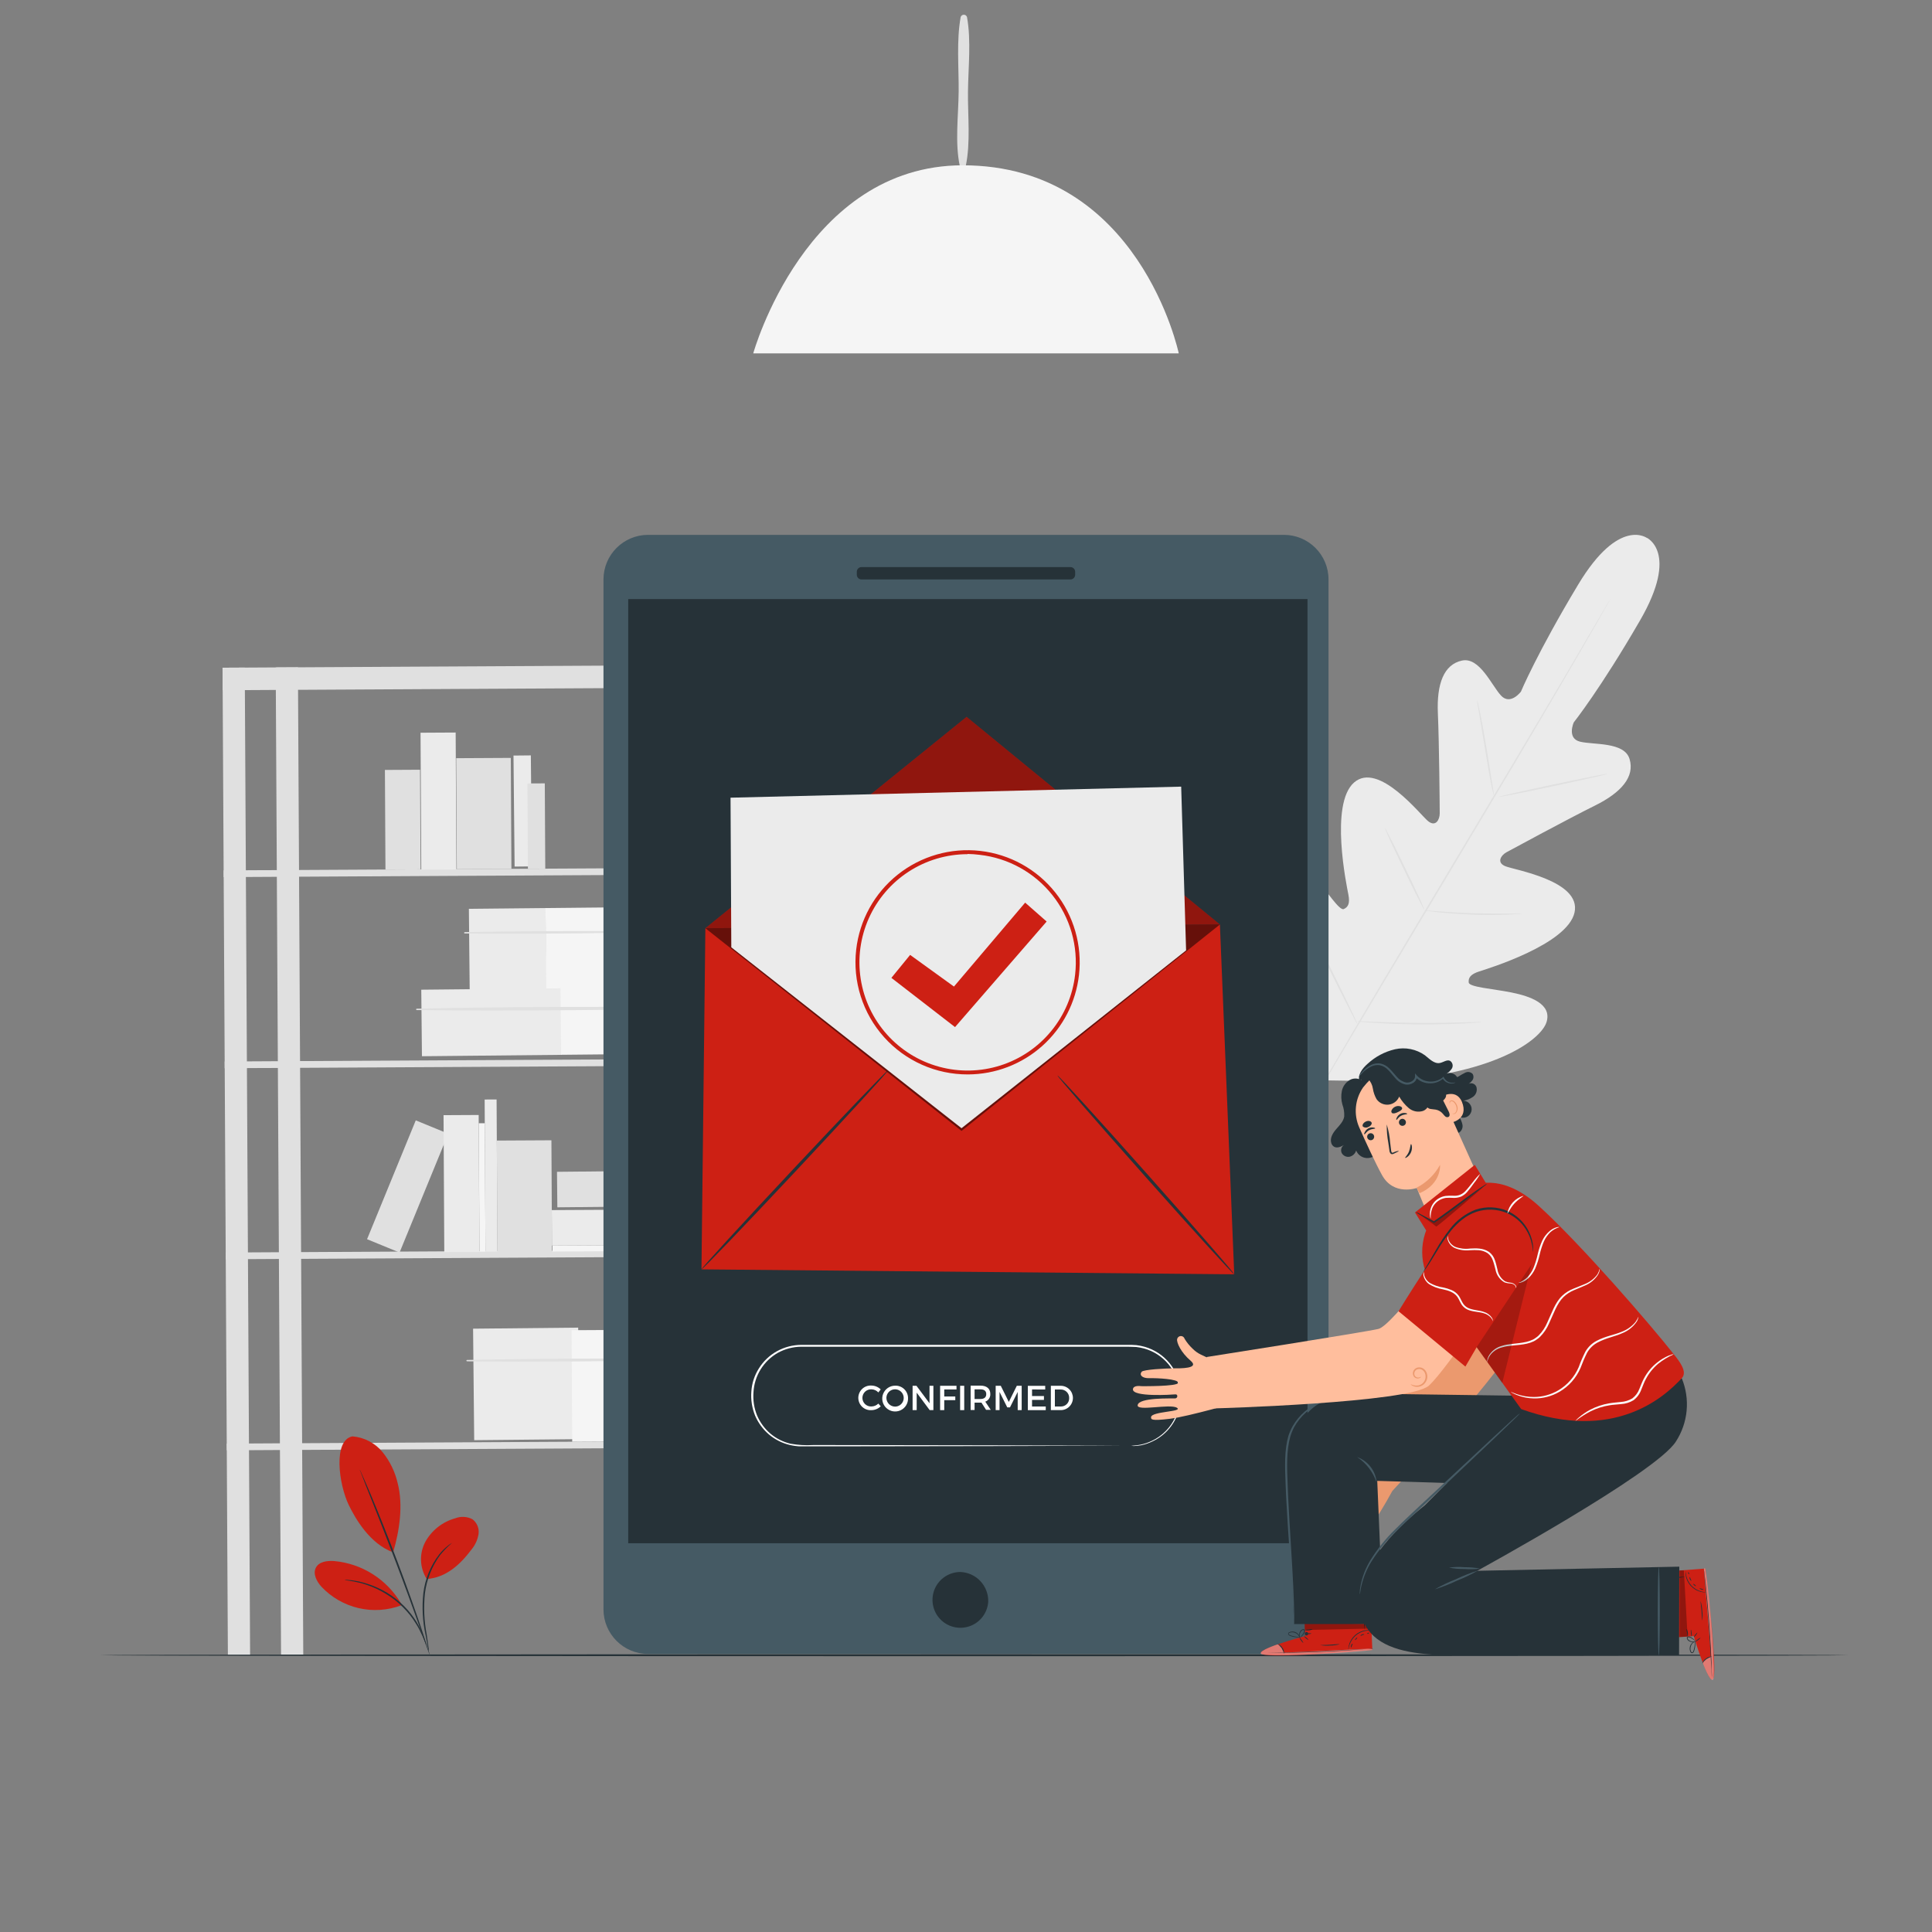 <?xml version="1.0" encoding="UTF-8"?>
<svg xmlns="http://www.w3.org/2000/svg" width="250" height="250" viewBox="0 0 250 250" fill="none">
  <rect x="0" y="0" width="250" height="250" fill="#808080" stroke="none"/>
  <path d="M213.135 69.63C213.135 69.63 209.51 66.845 204.225 75.63C198.94 84.415 196.805 89.5 196.805 89.5C196.805 89.5 195.445 91.32 194.225 90C193.005 88.68 191.465 85 189.19 85.475C186.835 85.975 185.89 88.475 186.06 92.31C186.23 96.145 186.3 104.5 186.3 105.26C186.3 106.02 185.8 107.06 184.8 106.26C183.8 105.46 178.38 98.475 175.21 101.26C172.04 104.045 174.255 114.6 174.48 115.76C174.705 116.92 174.44 117.385 173.88 117.63C173.32 117.875 171.715 115.345 170.085 113.415C168.455 111.485 166.225 109.53 164.53 111.29C162.835 113.05 161.78 120.79 168.27 133.91L171.675 139.8L178.505 139.905C193.14 139.245 199.395 134.595 200.12 132.26C200.845 129.925 198.055 128.92 195.575 128.425C193.095 127.93 190.11 127.74 190.05 127.13C189.99 126.52 190.28 126.07 191.405 125.705C192.53 125.34 202.84 122.205 203.745 118.07C204.65 113.935 195.885 112.57 194.745 112.07C193.605 111.57 194.28 110.64 194.93 110.285C195.58 109.93 202.965 105.935 206.39 104.24C209.815 102.545 211.565 100.5 210.86 98.2C210.185 95.98 206.23 96.4 204.47 95.975C202.71 95.55 203.645 93.475 203.645 93.475C203.645 93.475 207.1 89.135 212.225 80.275C217.35 71.415 213.045 69.56 213.045 69.56" fill="#EBEBEB"></path>
  <path d="M208.385 77.5C208.385 77.5 208.355 77.565 208.29 77.69L207.98 78.24C207.705 78.74 207.3 79.435 206.785 80.345C205.745 82.17 204.22 84.805 202.325 88.05C198.535 94.55 193.225 103.47 187.325 113.31C181.425 123.15 176.095 132.065 172.275 138.535L167.775 146.21L166.545 148.29L166.22 148.83C166.145 148.955 166.105 149.01 166.105 149.01C166.105 149.01 166.135 148.945 166.2 148.82C166.265 148.695 166.375 148.505 166.505 148.27L167.705 146.165C168.745 144.34 170.27 141.705 172.165 138.46C175.955 131.96 181.265 123.04 187.165 113.2C193.065 103.36 198.395 94.445 202.215 87.975L206.715 80.305L207.945 78.22L208.27 77.68C208.345 77.53 208.385 77.5 208.385 77.5Z" fill="#E0E0E0"></path>
  <path d="M191.14 90.665C191.206 90.815 191.253 90.973 191.28 91.135C191.355 91.445 191.455 91.89 191.57 92.445C191.8 93.55 192.07 95.085 192.355 96.79C192.64 98.495 192.855 99.985 193.05 101.145C193.135 101.67 193.21 102.11 193.265 102.465C193.303 102.629 193.325 102.797 193.33 102.965C193.264 102.815 193.215 102.657 193.185 102.495C193.11 102.19 193.01 101.74 192.9 101.185C192.68 100.08 192.425 98.54 192.145 96.835C191.865 95.13 191.615 93.645 191.425 92.485C191.335 91.985 191.26 91.525 191.2 91.17C191.162 91.004 191.142 90.835 191.14 90.665Z" fill="#E0E0E0"></path>
  <path d="M193.94 103.115C193.94 103.06 197.075 102.345 200.94 101.525C204.805 100.705 207.99 100.08 208.005 100.135C208.02 100.19 204.875 100.905 201.005 101.73C197.135 102.555 193.955 103.175 193.94 103.115Z" fill="#E0E0E0"></path>
  <path d="M184.205 117.82C184.371 117.8 184.539 117.8 184.705 117.82L186.065 117.92C187.215 118.005 188.805 118.115 190.565 118.17C192.325 118.225 193.915 118.23 195.065 118.22H196.43C196.596 118.198 196.764 118.198 196.93 118.22C196.766 118.259 196.598 118.279 196.43 118.28C196.105 118.28 195.64 118.335 195.065 118.355C193.91 118.405 192.315 118.43 190.565 118.355C188.815 118.28 187.21 118.165 186.065 118.045C185.49 117.98 185.025 117.925 184.705 117.875C184.537 117.878 184.369 117.86 184.205 117.82Z" fill="#E0E0E0"></path>
  <path d="M179.19 107.115C179.287 107.237 179.368 107.372 179.43 107.515C179.585 107.82 179.78 108.19 180.01 108.635C180.51 109.585 181.14 110.905 181.85 112.37C182.56 113.835 183.19 115.16 183.635 116.13C183.84 116.58 184.015 116.965 184.135 117.28C184.209 117.417 184.265 117.564 184.3 117.715C184.203 117.593 184.122 117.459 184.06 117.315C183.905 117.01 183.71 116.635 183.48 116.195C182.98 115.245 182.35 113.925 181.64 112.46C180.93 110.995 180.3 109.665 179.855 108.7L179.355 107.55C179.284 107.412 179.229 107.266 179.19 107.115Z" fill="#E0E0E0"></path>
  <path d="M168.945 119C169.058 119.159 169.158 119.326 169.245 119.5L169.995 120.935C170.615 122.15 171.465 123.835 172.39 125.7C173.315 127.565 174.145 129.265 174.735 130.495L175.42 131.96C175.515 132.135 175.59 132.319 175.645 132.51C175.534 132.35 175.434 132.183 175.345 132.01L174.6 130.575C173.975 129.36 173.125 127.675 172.2 125.81C171.275 123.945 170.45 122.25 169.86 121.015L169.17 119.55C169.074 119.376 168.999 119.191 168.945 119Z" fill="#E0E0E0"></path>
  <path d="M175.58 132.155C175.791 132.136 176.004 132.136 176.215 132.155L177.945 132.225C179.405 132.28 181.445 132.345 183.655 132.36C185.865 132.375 187.905 132.335 189.365 132.295L191.1 132.25C191.311 132.233 191.524 132.233 191.735 132.25C191.526 132.293 191.314 132.319 191.1 132.325C190.695 132.36 190.1 132.4 189.37 132.435C187.91 132.51 185.87 132.575 183.655 132.56C181.44 132.545 179.4 132.455 177.94 132.36C177.205 132.315 176.615 132.27 176.21 132.23C175.998 132.225 175.787 132.2 175.58 132.155Z" fill="#E0E0E0"></path>
  <path d="M31.672 86.386L28.797 86.401L29.488 214.159L32.363 214.144L31.672 86.386Z" fill="#E0E0E0"></path>
  <path d="M38.552 86.349L35.677 86.364L36.368 214.122L39.243 214.107L38.552 86.349Z" fill="#E0E0E0"></path>
  <path d="M98.689 86.023L95.814 86.039L96.505 213.797L99.38 213.781L98.689 86.023Z" fill="#E0E0E0"></path>
  <path d="M105.574 85.986L102.699 86.001L103.39 213.76L106.265 213.744L105.574 85.986Z" fill="#E0E0E0"></path>
  <path d="M105.57 85.983L28.796 86.398L28.812 89.313L105.586 88.897L105.57 85.983Z" fill="#E0E0E0"></path>
  <path d="M105.712 112.212L28.938 112.627L28.943 113.497L105.717 113.082L105.712 112.212Z" fill="#E0E0E0"></path>
  <path d="M105.846 136.941L29.072 137.356L29.076 138.226L105.85 137.811L105.846 136.941Z" fill="#E0E0E0"></path>
  <path d="M105.979 161.659L29.206 162.075L29.21 162.945L105.984 162.529L105.979 161.659Z" fill="#E0E0E0"></path>
  <path d="M106.113 186.383L29.339 186.799L29.344 187.669L106.117 187.253L106.113 186.383Z" fill="#E0E0E0"></path>
  <path d="M74.817 171.795L61.217 171.931L61.361 186.361L74.961 186.225L74.817 171.795Z" fill="#EBEBEB"></path>
  <path d="M87.565 172.054L73.965 172.127L74.043 186.557L87.643 186.484L87.565 172.054Z" fill="#F5F5F5"></path>
  <path d="M60.44 176.155C69.475 176.245 78.54 176.155 87.575 176.025C87.603 176.025 87.63 176.014 87.649 175.994C87.669 175.975 87.68 175.948 87.68 175.92C87.68 175.892 87.669 175.866 87.649 175.846C87.63 175.826 87.603 175.815 87.575 175.815C78.54 175.77 69.475 175.79 60.44 175.975C60.416 175.975 60.393 175.985 60.377 176.002C60.36 176.018 60.35 176.041 60.35 176.065C60.35 176.089 60.36 176.112 60.377 176.129C60.393 176.146 60.416 176.155 60.44 176.155Z" fill="#E0E0E0"></path>
  <path d="M70.633 117.499L60.673 117.599L60.779 128.164L70.739 128.064L70.633 117.499Z" fill="#EBEBEB"></path>
  <path d="M80.548 117.4L70.588 117.5L70.694 128.065L80.653 127.965L80.548 117.4Z" fill="#F5F5F5"></path>
  <path d="M60.145 120.795C66.765 120.849 73.39 120.819 80.02 120.705C80.045 120.7 80.067 120.686 80.082 120.667C80.098 120.647 80.107 120.623 80.107 120.598C80.107 120.573 80.098 120.548 80.082 120.529C80.067 120.509 80.045 120.496 80.02 120.49C73.405 120.455 66.765 120.49 60.145 120.615C60.121 120.615 60.098 120.625 60.081 120.642C60.065 120.659 60.055 120.682 60.055 120.705C60.055 120.729 60.065 120.752 60.081 120.769C60.098 120.786 60.121 120.795 60.145 120.795Z" fill="#E0E0E0"></path>
  <path d="M72.613 127.885L54.513 128.066L54.599 136.676L72.699 136.495L72.613 127.885Z" fill="#EBEBEB"></path>
  <path d="M90.621 127.7L72.522 127.881L72.608 136.491L90.708 136.31L90.621 127.7Z" fill="#F5F5F5"></path>
  <path d="M53.93 130.705C65.93 130.84 78.02 130.705 90.04 130.53C90.064 130.525 90.086 130.511 90.102 130.491C90.118 130.472 90.126 130.448 90.126 130.422C90.126 130.397 90.118 130.373 90.102 130.353C90.086 130.334 90.064 130.32 90.04 130.315C78.015 130.255 65.95 130.26 53.93 130.525C53.906 130.525 53.883 130.534 53.866 130.551C53.849 130.568 53.84 130.591 53.84 130.615C53.84 130.639 53.849 130.662 53.866 130.679C53.883 130.695 53.906 130.705 53.93 130.705Z" fill="#E0E0E0"></path>
  <path d="M58.962 94.789L54.417 94.814L54.513 112.539L59.058 112.514L58.962 94.789Z" fill="#EBEBEB"></path>
  <path d="M54.353 99.604L49.808 99.629L49.878 112.519L54.423 112.494L54.353 99.604Z" fill="#E0E0E0"></path>
  <path d="M66.1 98.071L59.035 98.109L59.112 112.474L66.177 112.436L66.1 98.071Z" fill="#E0E0E0"></path>
  <path d="M68.691 97.748L66.446 97.77L66.59 112.135L68.834 112.113L68.691 97.748Z" fill="#EBEBEB"></path>
  <path d="M70.497 101.367L68.252 101.379L68.312 112.424L70.557 112.412L70.497 101.367Z" fill="#E0E0E0"></path>
  <path d="M58.005 146.699L53.8 144.975L47.496 160.353L51.701 162.077L58.005 146.699Z" fill="#E0E0E0"></path>
  <path d="M61.94 144.278L57.395 144.302L57.491 162.027L62.036 162.002L61.94 144.278Z" fill="#EBEBEB"></path>
  <path d="M71.353 147.552L64.288 147.59L64.365 161.955L71.43 161.916L71.353 147.552Z" fill="#E0E0E0"></path>
  <path d="M64.259 142.27L62.714 142.278L62.82 161.963L64.365 161.955L64.259 142.27Z" fill="#EBEBEB"></path>
  <path d="M62.731 145.343L61.956 145.348L62.045 161.967L62.821 161.963L62.731 145.343Z" fill="#F5F5F5"></path>
  <path d="M71.489 161.177L71.493 161.952L88.113 161.862L88.109 161.087L71.489 161.177Z" fill="#F5F5F5"></path>
  <path d="M89.516 156.488L71.401 156.586L71.426 161.181L89.54 161.083L89.516 156.488Z" fill="#EBEBEB"></path>
  <path d="M86.624 151.486L72.074 151.631L72.12 156.226L86.67 156.081L86.624 151.486Z" fill="#E0E0E0"></path>
  <path d="M124.965 21.5C125.61 18.45 125.22 14.97 125.255 11.86C125.29 8.75 125.685 5.275 125.13 2.205C125.103 2.118 125.048 2.042 124.974 1.988C124.901 1.934 124.812 1.905 124.72 1.905C124.629 1.905 124.54 1.934 124.466 1.988C124.392 2.042 124.338 2.118 124.31 2.205C123.75 5.28 124.08 8.735 124.05 11.86C124.02 14.985 123.55 18.45 124.2 21.5C124.225 21.582 124.276 21.654 124.345 21.705C124.414 21.756 124.497 21.783 124.583 21.783C124.668 21.783 124.752 21.756 124.821 21.705C124.889 21.654 124.94 21.582 124.965 21.5Z" fill="#E0E0E0"></path>
  <path d="M97.47 45.725H152.53C152.53 45.725 147.445 21.39 124.585 21.39C104.245 21.39 97.47 45.725 97.47 45.725Z" fill="#F5F5F5"></path>
  <path d="M239.22 214.185C239.22 214.255 188.55 214.315 126.06 214.315C63.57 214.315 12.885 214.255 12.885 214.185C12.885 214.115 63.545 214.055 126.06 214.055C188.575 214.055 239.22 214.11 239.22 214.185Z" fill="#263238"></path>
  <path d="M166.135 69.21H83.865C80.675 69.21 78.09 71.796 78.09 74.985V208.245C78.09 211.434 80.675 214.02 83.865 214.02H166.135C169.324 214.02 171.91 211.434 171.91 208.245V74.985C171.91 71.796 169.324 69.21 166.135 69.21Z" fill="#455A64"></path>
  <path d="M127.875 207.285C127.824 207.986 127.57 208.657 127.143 209.216C126.717 209.775 126.136 210.197 125.473 210.43C124.81 210.664 124.093 210.698 123.411 210.53C122.728 210.362 122.11 209.999 121.631 209.484C121.152 208.969 120.834 208.326 120.716 207.633C120.597 206.94 120.684 206.228 120.964 205.583C121.245 204.939 121.708 204.39 122.296 204.005C122.884 203.62 123.572 203.415 124.275 203.415C125.265 203.453 126.199 203.881 126.874 204.607C127.549 205.332 127.908 206.295 127.875 207.285Z" fill="#263238"></path>
  <path d="M138.515 73.38H111.48C111.143 73.38 110.87 73.653 110.87 73.99V74.37C110.87 74.707 111.143 74.98 111.48 74.98H138.515C138.852 74.98 139.125 74.707 139.125 74.37V73.99C139.125 73.653 138.852 73.38 138.515 73.38Z" fill="#263238"></path>
  <path d="M169.19 77.52H81.29V199.695H169.19V77.52Z" fill="#263238"></path>
  <path d="M146.37 187.085L146.695 187.055C147.011 187.036 147.325 186.994 147.635 186.93C148.137 186.823 148.624 186.655 149.085 186.43C149.718 186.131 150.295 185.725 150.79 185.23C151.416 184.613 151.903 183.87 152.22 183.05C152.589 182.075 152.728 181.028 152.625 179.99C152.513 178.72 152.017 177.514 151.202 176.533C150.387 175.552 149.293 174.843 148.065 174.5C147.724 174.407 147.376 174.341 147.025 174.3C146.665 174.3 146.305 174.26 145.93 174.265H143.65H138.815H128.14H103.685C102.625 174.272 101.583 174.544 100.655 175.055C99.745 175.57 98.979 176.306 98.428 177.195C97.877 178.083 97.558 179.096 97.5 180.14C97.419 181.162 97.574 182.188 97.955 183.14C98.344 184.058 98.941 184.873 99.7 185.52C100.45 186.148 101.337 186.591 102.29 186.815C103.238 186.986 104.203 187.045 105.165 186.99H108L127.975 187.02L141.44 187.06L145.1 187.085H141.44L127.975 187.125L108 187.155H103.695C103.45 187.155 103.195 187.155 102.95 187.11C102.703 187.079 102.457 187.036 102.215 186.98C101.224 186.749 100.3 186.288 99.52 185.635C98.729 184.962 98.106 184.115 97.7 183.16C97.308 182.18 97.145 181.123 97.225 180.07C97.29 179.003 97.626 177.971 98.2 177.07C98.776 176.145 99.578 175.381 100.53 174.85C101.498 174.315 102.584 174.031 103.69 174.025H128.145H138.82H145.935C146.305 174.025 146.68 174.025 147.05 174.06C147.411 174.105 147.769 174.177 148.12 174.275C149.389 174.637 150.515 175.38 151.347 176.404C152.179 177.429 152.676 178.684 152.77 180C152.869 181.058 152.72 182.124 152.335 183.115C152.007 183.946 151.505 184.697 150.865 185.32C150.357 185.818 149.767 186.224 149.12 186.52C148.65 186.746 148.155 186.914 147.645 187.02C147.331 187.077 147.013 187.109 146.695 187.115C146.5 187.09 146.37 187.085 146.37 187.085Z" fill="white"></path>
  <path d="M113.965 179.79L113.655 180.18C113.544 180.057 113.409 179.959 113.258 179.89C113.108 179.821 112.945 179.784 112.78 179.78C112.628 179.77 112.476 179.791 112.333 179.842C112.189 179.893 112.058 179.973 111.947 180.077C111.836 180.181 111.748 180.306 111.687 180.446C111.626 180.585 111.595 180.736 111.595 180.888C111.595 181.04 111.626 181.19 111.687 181.33C111.748 181.469 111.836 181.595 111.947 181.698C112.058 181.802 112.189 181.882 112.333 181.933C112.476 181.984 112.628 182.005 112.78 181.995C113.108 181.988 113.421 181.856 113.655 181.625L113.97 181.975C113.641 182.291 113.205 182.47 112.75 182.475C112.533 182.487 112.316 182.455 112.112 182.381C111.909 182.306 111.722 182.191 111.565 182.042C111.407 181.893 111.281 181.713 111.196 181.514C111.11 181.314 111.065 181.1 111.065 180.883C111.065 180.666 111.11 180.451 111.196 180.252C111.281 180.052 111.407 179.873 111.565 179.724C111.722 179.575 111.909 179.459 112.112 179.385C112.316 179.31 112.533 179.278 112.75 179.29C113.204 179.292 113.641 179.471 113.965 179.79Z" fill="white"></path>
  <path d="M117.5 180.895C117.516 181.228 117.431 181.558 117.258 181.843C117.084 182.128 116.83 182.355 116.526 182.494C116.223 182.632 115.885 182.677 115.556 182.622C115.227 182.567 114.922 182.414 114.68 182.184C114.438 181.954 114.271 181.657 114.2 181.331C114.129 181.005 114.157 180.665 114.281 180.356C114.404 180.046 114.618 179.78 114.894 179.593C115.17 179.406 115.496 179.305 115.83 179.305C116.044 179.297 116.259 179.332 116.46 179.408C116.661 179.484 116.844 179.6 117 179.748C117.156 179.896 117.28 180.074 117.366 180.271C117.452 180.468 117.497 180.68 117.5 180.895ZM114.7 180.895C114.702 181.194 114.823 181.479 115.036 181.689C115.249 181.899 115.536 182.016 115.835 182.015C116.056 182.012 116.271 181.944 116.453 181.819C116.635 181.694 116.776 181.518 116.859 181.313C116.941 181.108 116.961 180.884 116.916 180.667C116.871 180.451 116.764 180.253 116.606 180.098C116.449 179.943 116.25 179.837 116.033 179.795C115.816 179.753 115.591 179.776 115.388 179.862C115.184 179.947 115.01 180.09 114.887 180.274C114.765 180.458 114.7 180.674 114.7 180.895Z" fill="white"></path>
  <path d="M120.3 182.47L118.62 180.21V182.47H118.09V179.32H118.59L120.28 181.585V179.32H120.78V182.47H120.3Z" fill="white"></path>
  <path d="M122.185 179.795V180.705H123.615V181.18H122.185V182.47H121.65V179.32H123.77V179.795H122.185Z" fill="white"></path>
  <path d="M124.24 182.47V179.32H124.77V182.47H124.24Z" fill="white"></path>
  <path d="M127 181.5H126.11V182.45H125.6V179.3H126.875C127.68 179.3 128.145 179.69 128.145 180.375C128.158 180.589 128.102 180.802 127.985 180.982C127.868 181.162 127.696 181.3 127.495 181.375L128.2 182.43H127.595L127 181.5ZM126.855 181.03C127.355 181.03 127.62 180.82 127.62 180.395C127.62 179.97 127.345 179.78 126.855 179.78H126.11V181.03H126.855Z" fill="white"></path>
  <path d="M131.69 182.47V180.115L130.69 182.115H130.34L129.34 180.115V182.47H128.84V179.32H129.5L130.54 181.41L131.575 179.32H132.205V182.47H131.69Z" fill="white"></path>
  <path d="M133.545 179.795V180.645H135.085V181.145H133.545V182H135.32V182.475H133V179.325H135.25V179.8L133.545 179.795Z" fill="white"></path>
  <path d="M137.26 179.32C137.678 179.32 138.078 179.486 138.374 179.781C138.669 180.076 138.835 180.477 138.835 180.895C138.835 181.313 138.669 181.713 138.374 182.009C138.078 182.304 137.678 182.47 137.26 182.47H135.98V179.32H137.26ZM136.5 182H137.27C137.414 182.003 137.557 181.977 137.691 181.923C137.825 181.869 137.946 181.789 138.047 181.686C138.148 181.583 138.227 181.461 138.279 181.327C138.331 181.192 138.355 181.049 138.35 180.905C138.354 180.759 138.328 180.614 138.275 180.478C138.221 180.343 138.14 180.219 138.037 180.116C137.934 180.013 137.811 179.931 137.676 179.877C137.541 179.823 137.396 179.796 137.25 179.8H136.5V182Z" fill="white"></path>
  <path d="M91.275 120.11L157.855 119.63L159.71 164.895L90.77 164.255L91.275 120.11Z" fill="#CD2014"></path>
  <path d="M91.275 120.11L125.075 92.76L157.855 119.63" fill="#CD2014"></path>
  <g opacity="0.3">
    <path d="M91.275 120.11L125.075 92.76L157.855 119.63" fill="black"></path>
  </g>
  <path d="M90.77 164.255C90.685 164.18 96.015 158.36 102.675 151.255C109.335 144.15 114.795 138.46 114.88 138.54C114.965 138.62 109.635 144.435 102.975 151.54C96.315 158.645 90.855 164.335 90.77 164.255Z" fill="#263238"></path>
  <path d="M159.71 164.895C159.625 164.97 154.435 159.27 148.12 152.16C141.805 145.05 136.75 139.225 136.835 139.16C136.92 139.095 142.11 144.785 148.425 151.895C154.74 159.005 159.795 164.82 159.71 164.895Z" fill="#263238"></path>
  <g opacity="0.5">
    <path d="M157.855 119.63L124.42 146.34L91.275 120.11" fill="black"></path>
  </g>
  <path d="M94.63 122.585L94.53 103.22L152.845 101.79L153.48 122.98L124.42 145.99L94.63 122.585Z" fill="#EBEBEB"></path>
  <path d="M125.235 139.03C123.189 139.035 121.165 138.608 119.297 137.775C117.428 136.943 115.756 135.724 114.392 134.2C113.028 132.675 112.001 130.88 111.381 128.93C110.76 126.981 110.558 124.922 110.79 122.89C111.223 119.067 113.157 115.572 116.166 113.175C119.176 110.778 123.014 109.674 126.837 110.107C130.66 110.54 134.155 112.474 136.552 115.484C138.949 118.493 140.053 122.332 139.62 126.155C139.221 129.693 137.534 132.96 134.881 135.334C132.229 137.709 128.795 139.024 125.235 139.03ZM125.195 110.53C122.494 110.533 119.852 111.317 117.587 112.787C115.321 114.258 113.53 116.352 112.428 118.818C111.326 121.284 110.961 124.015 111.377 126.684C111.792 129.352 112.971 131.844 114.77 133.858C116.569 135.872 118.913 137.322 121.518 138.034C124.123 138.746 126.879 138.69 129.452 137.872C132.026 137.053 134.308 135.508 136.023 133.422C137.739 131.336 138.814 128.798 139.12 126.115C139.329 124.287 139.175 122.435 138.668 120.666C138.16 118.898 137.309 117.246 136.163 115.807C135.017 114.367 133.598 113.168 131.988 112.277C130.378 111.386 128.608 110.821 126.78 110.615C126.254 110.547 125.725 110.508 125.195 110.5V110.53Z" fill="#CD2014"></path>
  <path d="M115.345 126.535L117.77 123.565L123.44 127.66L132.655 116.8L135.435 119.245L123.58 132.905L115.345 126.535Z" fill="#CD2014"></path>
  <path d="M187.965 146.17C187.989 146.259 188.034 146.341 188.096 146.41C188.157 146.478 188.234 146.532 188.32 146.566C188.405 146.601 188.498 146.615 188.589 146.608C188.681 146.6 188.771 146.572 188.85 146.525C189.003 146.413 189.121 146.259 189.19 146.082C189.259 145.905 189.277 145.712 189.24 145.525C189.16 145.156 189.009 144.806 188.795 144.495C188.941 144.577 189.104 144.624 189.271 144.633C189.438 144.642 189.605 144.614 189.759 144.549C189.913 144.484 190.05 144.384 190.16 144.258C190.27 144.132 190.35 143.983 190.394 143.821C190.437 143.659 190.443 143.49 190.412 143.326C190.38 143.162 190.311 143.007 190.21 142.873C190.11 142.739 189.98 142.631 189.831 142.555C189.682 142.479 189.517 142.438 189.35 142.435C189.825 142.366 190.276 142.178 190.66 141.89C190.847 141.739 190.983 141.535 191.049 141.304C191.115 141.073 191.109 140.827 191.03 140.6C190.981 140.494 190.907 140.401 190.815 140.329C190.723 140.257 190.615 140.208 190.501 140.186C190.386 140.163 190.268 140.168 190.156 140.2C190.043 140.232 189.94 140.291 189.855 140.37C190.114 140.226 190.34 140.03 190.52 139.795C190.608 139.676 190.659 139.533 190.665 139.385C190.671 139.237 190.633 139.091 190.555 138.965C190.437 138.841 190.283 138.758 190.115 138.727C189.947 138.697 189.774 138.72 189.62 138.795C189.314 138.942 189.019 139.109 188.735 139.295C188.375 139.486 187.971 139.579 187.563 139.564C187.156 139.549 186.76 139.427 186.415 139.21L184.55 140.75L187.965 146.17Z" fill="#263238"></path>
  <path d="M178 137.705C177.483 137.876 177.025 138.192 176.681 138.614C176.338 139.037 176.122 139.549 176.06 140.09C176.029 140.287 176.037 140.487 176.084 140.68C176.132 140.874 176.217 141.055 176.335 141.215C176.502 141.387 176.712 141.511 176.943 141.574C177.175 141.638 177.418 141.638 177.65 141.575C178.11 141.448 178.537 141.224 178.905 140.92C179.197 140.752 179.452 140.527 179.655 140.258C179.857 139.989 180.004 139.682 180.085 139.355C180.102 139.023 180.014 138.693 179.835 138.413C179.656 138.132 179.394 137.915 179.085 137.79C178.776 137.673 178.446 137.623 178.116 137.642C177.786 137.661 177.463 137.749 177.17 137.9" fill="#263238"></path>
  <path d="M179.615 146.94C179.452 147.604 179.172 148.233 178.79 148.8C178.598 149.083 178.349 149.321 178.058 149.501C177.768 149.681 177.443 149.799 177.105 149.845C176.766 149.883 176.424 149.808 176.132 149.633C175.839 149.458 175.612 149.192 175.485 148.875C175.429 149.069 175.323 149.246 175.177 149.386C175.031 149.526 174.851 149.626 174.655 149.675C174.457 149.718 174.25 149.696 174.065 149.613C173.88 149.531 173.726 149.391 173.625 149.215C173.535 149.034 173.515 148.827 173.568 148.632C173.622 148.437 173.745 148.269 173.915 148.16C173.515 148.385 173.015 148.615 172.62 148.38C172.45 148.273 172.326 148.108 172.27 147.915C172.065 147.285 172.455 146.625 172.89 146.125C173.325 145.625 173.835 145.125 173.94 144.485C173.971 143.954 173.891 143.423 173.705 142.925C173.542 142.356 173.518 141.756 173.635 141.175C173.695 140.884 173.815 140.608 173.987 140.365C174.159 140.122 174.38 139.918 174.635 139.765C174.89 139.615 175.184 139.545 175.479 139.562C175.775 139.578 176.059 139.682 176.295 139.86L176.38 140.71L179.63 146.94" fill="#263238"></path>
  <path d="M187.39 156.85C187.39 156.85 188.555 169.175 187.575 170.78C186.595 172.385 174.575 189.16 174.575 189.16H174.605C174.37 189.26 174.105 189.355 173.845 189.46C173.426 189.609 172.985 189.687 172.54 189.69C171.989 189.716 171.437 189.664 170.9 189.535C170.4 189.365 169.985 189.87 170.245 190.25C170.505 190.63 171.82 191.12 173.45 190.965C175.08 190.81 173.245 192.615 172.59 193.285C171.935 193.955 170.005 196.13 170.055 196.495C170.125 197.03 170.71 197.055 171.35 196.37C171.99 195.685 174.045 193.76 174.385 194.125C174.725 194.49 171.335 197.855 171.335 197.855C171.335 197.855 170.495 198.46 170.875 198.895C171.55 199.675 174.875 195.825 175.19 195.45C175.405 195.19 175.785 195.57 175.54 195.835C175.295 196.1 172.09 199.125 172.775 199.925C173.3 200.54 175.545 196.78 176.555 196.525C177.565 196.27 174.555 199.2 175.09 199.77C175.285 199.98 175.46 200.11 176.94 198.175C178.111 196.49 179.188 194.74 180.165 192.935C181.74 191.23 197.265 174.375 197.385 171.225C197.51 167.91 198.105 156.69 198.105 156.69L187.39 156.85Z" fill="#EB996E"></path>
  <path d="M168.875 211.71L168.73 207.135L177.3 206.815L177.58 213.505L177.05 213.56C174.69 213.78 165.05 214.51 163.435 214.09C161.655 213.62 168.875 211.71 168.875 211.71Z" fill="#CD2014"></path>
  <g opacity="0.4">
    <path d="M165.35 212.77C165.35 212.77 162.825 213.6 163.16 214.01C163.495 214.42 173.275 214.045 177.58 213.51L177.555 213.32L166.15 213.85C166.15 213.85 165.85 212.77 165.35 212.77Z" fill="white"></path>
  </g>
  <path d="M177.69 213.305H177.545L177.125 213.345L175.57 213.475C174.255 213.57 172.44 213.68 170.43 213.76C168.42 213.84 166.6 213.865 165.285 213.87H163.725H163.3C163.25 213.878 163.2 213.878 163.15 213.87H163.3H163.725L165.28 213.845C166.6 213.82 168.42 213.78 170.425 213.7C172.43 213.62 174.25 213.525 175.565 213.445L177.12 213.35H177.545L177.69 213.305Z" fill="#263238"></path>
  <path d="M166.155 214C166.079 213.744 165.973 213.497 165.84 213.265C165.677 213.054 165.491 212.861 165.285 212.69C165.552 212.773 165.78 212.951 165.925 213.19C166.104 213.42 166.187 213.711 166.155 214Z" fill="#263238"></path>
  <path d="M168.635 212.6C168.635 212.6 168.485 212.475 168.355 212.28C168.261 212.172 168.192 212.044 168.155 211.905C168.18 211.905 168.305 212.03 168.44 212.22C168.575 212.41 168.66 212.585 168.635 212.6Z" fill="#263238"></path>
  <path d="M169.315 212.205C169.315 212.205 169.16 212.145 169.005 212.015C168.85 211.885 168.745 211.77 168.765 211.745C168.785 211.72 168.92 211.81 169.075 211.935C169.23 212.06 169.335 212.185 169.315 212.205Z" fill="#263238"></path>
  <path d="M169.725 211.38C169.584 211.437 169.432 211.463 169.28 211.455C169.267 211.509 169.235 211.556 169.19 211.587C169.145 211.619 169.09 211.633 169.035 211.626C168.98 211.62 168.93 211.593 168.893 211.552C168.857 211.511 168.836 211.458 168.836 211.403C168.836 211.348 168.857 211.294 168.893 211.253C168.93 211.212 168.98 211.186 169.035 211.179C169.09 211.173 169.145 211.187 169.19 211.218C169.235 211.25 169.267 211.297 169.28 211.35C169.429 211.327 169.581 211.338 169.725 211.38Z" fill="#263238"></path>
  <path d="M169.855 210.805C169.708 210.909 169.534 210.966 169.355 210.97C169.187 211 169.014 210.982 168.855 210.92C169.02 210.888 169.187 210.87 169.355 210.865C169.519 210.829 169.687 210.809 169.855 210.805Z" fill="#263238"></path>
  <path d="M168.315 211.865C168.133 211.897 167.947 211.897 167.765 211.865C167.565 211.848 167.368 211.813 167.175 211.76C167.058 211.73 166.944 211.689 166.835 211.635C166.767 211.599 166.715 211.538 166.69 211.465C166.68 211.425 166.682 211.383 166.695 211.344C166.708 211.305 166.733 211.271 166.765 211.245C166.97 211.132 167.209 211.094 167.439 211.139C167.67 211.184 167.877 211.308 168.025 211.49C168.115 211.595 168.182 211.718 168.22 211.85C168.231 211.9 168.231 211.951 168.22 212C168.156 211.833 168.065 211.677 167.95 211.54C167.815 211.397 167.641 211.296 167.45 211.25C167.341 211.218 167.228 211.208 167.115 211.22C167.003 211.232 166.894 211.266 166.795 211.32C166.71 211.39 166.75 211.49 166.85 211.545C166.949 211.596 167.053 211.636 167.16 211.665C167.348 211.723 167.54 211.765 167.735 211.79C168.105 211.855 168.315 211.845 168.315 211.865Z" fill="#263238"></path>
  <path d="M168.175 211.895C168.104 211.782 168.078 211.647 168.1 211.515C168.109 211.371 168.155 211.231 168.235 211.11C168.277 211.026 168.34 210.953 168.418 210.901C168.496 210.848 168.586 210.817 168.68 210.81C168.736 210.82 168.786 210.851 168.819 210.896C168.853 210.942 168.867 210.999 168.86 211.055C168.853 211.144 168.824 211.23 168.775 211.305C168.708 211.43 168.626 211.546 168.53 211.65C168.36 211.825 168.23 211.895 168.22 211.885C168.21 211.875 168.325 211.78 168.475 211.6C168.559 211.496 168.631 211.384 168.69 211.265C168.76 211.145 168.805 210.93 168.665 210.915C168.525 210.9 168.395 211.045 168.315 211.16C168.242 211.27 168.192 211.395 168.17 211.525C168.16 211.648 168.162 211.772 168.175 211.895Z" fill="#263238"></path>
  <path d="M177.425 210.965C177.425 210.965 177.18 210.965 176.795 211.01C176.293 211.091 175.823 211.307 175.435 211.635C175.053 211.969 174.771 212.401 174.62 212.885C174.5 213.26 174.5 213.505 174.48 213.505C174.471 213.447 174.471 213.388 174.48 213.33C174.49 213.173 174.515 213.017 174.555 212.865C174.689 212.356 174.975 211.9 175.374 211.556C175.773 211.212 176.267 210.998 176.79 210.94C176.946 210.923 177.104 210.923 177.26 210.94C177.316 210.938 177.372 210.947 177.425 210.965Z" fill="#263238"></path>
  <path d="M176.405 207.435C176.486 208.017 176.533 208.603 176.545 209.19C176.593 209.777 176.605 210.367 176.58 210.955C176.502 210.371 176.455 209.784 176.44 209.195C176.392 208.61 176.38 208.022 176.405 207.435Z" fill="#263238"></path>
  <path d="M173.36 212.76C172.954 212.87 172.536 212.927 172.115 212.93C171.695 212.967 171.271 212.95 170.855 212.88C170.855 212.85 171.42 212.88 172.11 212.825C172.8 212.77 173.355 212.73 173.36 212.76Z" fill="#263238"></path>
  <path d="M175.04 212.695C175.04 212.695 174.995 212.815 174.945 212.945C174.895 213.075 174.865 213.19 174.835 213.19C174.805 213.19 174.785 213.055 174.835 212.905C174.885 212.755 175 212.675 175.04 212.695Z" fill="#263238"></path>
  <path d="M175.64 211.88C175.64 211.88 175.61 211.99 175.525 212.085C175.44 212.18 175.355 212.24 175.33 212.22C175.305 212.2 175.365 212.11 175.45 212.015C175.535 211.92 175.62 211.86 175.64 211.88Z" fill="#263238"></path>
  <path d="M176.535 211.5C176.535 211.53 176.415 211.535 176.29 211.585C176.165 211.635 176.075 211.705 176.055 211.685C176.035 211.665 176.1 211.545 176.255 211.485C176.41 211.425 176.54 211.46 176.535 211.5Z" fill="#263238"></path>
  <path d="M177.17 211.295C177.17 211.32 177.135 211.365 177.065 211.395C176.995 211.425 176.93 211.43 176.915 211.395C176.9 211.36 176.955 211.32 177.025 211.29C177.095 211.26 177.16 211.265 177.17 211.295Z" fill="#263238"></path>
  <g opacity="0.3">
    <path d="M177.405 210.735L168.84 210.92L168.815 209.885L177.455 210.19L177.405 210.735Z" fill="black"></path>
  </g>
  <path d="M201.135 180.67L174.045 180.3C174.045 180.3 166.5 181 166.5 190.82L167.455 210.155H179L178.215 191.625C178.86 191.625 187.6 191.915 187.6 191.915L201.135 180.67Z" fill="#263238"></path>
  <path d="M167.46 210.155C167.437 210.045 167.425 209.933 167.425 209.82C167.425 209.575 167.39 209.255 167.37 208.86L167.165 205.33C166.99 202.33 166.665 198.235 166.425 193.675C166.345 191.4 166.17 189.22 166.425 187.235C166.486 186.752 166.585 186.274 166.72 185.805C166.861 185.366 167.047 184.942 167.275 184.54C167.686 183.822 168.217 183.179 168.845 182.64C169.363 182.199 169.934 181.825 170.545 181.525C171.009 181.316 171.491 181.149 171.985 181.025L172.525 180.895L172.93 180.83C173.04 180.808 173.153 180.796 173.265 180.795C173.161 180.837 173.052 180.865 172.94 180.88L172.545 180.97L172.01 181.12C171.531 181.272 171.063 181.457 170.61 181.675C170.019 181.981 169.466 182.357 168.965 182.795C168.366 183.332 167.859 183.964 167.465 184.665C167.259 185.058 167.091 185.47 166.965 185.895C166.838 186.353 166.745 186.819 166.685 187.29C166.43 189.23 166.61 191.41 166.685 193.685C166.91 198.235 167.22 202.35 167.35 205.34C167.42 206.84 167.455 208.04 167.47 208.875C167.47 209.275 167.47 209.59 167.47 209.84C167.478 209.945 167.475 210.051 167.46 210.155Z" fill="#455A64"></path>
  <path d="M219.165 211.715L214.595 212.02L214 203.47L220.675 202.97L220.75 203.47C221.05 205.82 222.12 215.47 221.75 217.055C221.33 218.865 219.165 211.715 219.165 211.715Z" fill="#CD2014"></path>
  <g opacity="0.4">
    <path d="M220.35 215.2C220.35 215.2 221.265 217.7 221.665 217.345C222.065 216.99 221.345 207.235 220.665 202.955H220.475L221.41 214.34C221.41 214.34 220.33 214.7 220.35 215.2Z" fill="white"></path>
  </g>
  <path d="M220.445 202.85C220.461 202.897 220.471 202.946 220.475 202.995C220.475 203.12 220.51 203.26 220.53 203.415C220.58 203.835 220.64 204.355 220.71 204.965C220.855 206.275 221.03 208.085 221.175 210.09C221.32 212.095 221.42 213.91 221.47 215.23C221.47 215.84 221.505 216.365 221.52 216.785C221.52 216.945 221.52 217.085 221.52 217.21C221.525 217.26 221.525 217.31 221.52 217.36C221.517 217.31 221.517 217.26 221.52 217.21C221.52 217.085 221.52 216.945 221.495 216.79C221.495 216.365 221.445 215.845 221.41 215.23C221.34 213.915 221.235 212.1 221.09 210.095C220.945 208.09 220.775 206.28 220.65 204.97C220.595 204.36 220.545 203.84 220.505 203.42C220.505 203.26 220.48 203.125 220.465 202.995C220.45 202.865 220.445 202.85 220.445 202.85Z" fill="#263238"></path>
  <path d="M221.525 214.35C221.274 214.441 221.033 214.556 220.805 214.695C220.598 214.864 220.411 215.057 220.25 215.27C220.328 214.996 220.507 214.76 220.75 214.61C220.968 214.432 221.244 214.34 221.525 214.35Z" fill="#263238"></path>
  <path d="M220.06 211.92C220.06 211.945 219.94 212.075 219.755 212.215C219.57 212.355 219.4 212.45 219.38 212.425C219.36 212.4 219.505 212.27 219.69 212.13C219.798 212.036 219.924 211.965 220.06 211.92Z" fill="#263238"></path>
  <path d="M219.645 211.255C219.645 211.255 219.585 211.415 219.465 211.575C219.345 211.735 219.225 211.845 219.205 211.825C219.185 211.805 219.26 211.665 219.385 211.51C219.51 211.355 219.62 211.24 219.645 211.255Z" fill="#263238"></path>
  <path d="M218.805 210.88C218.835 210.88 218.875 211.075 218.895 211.32C218.929 211.468 218.929 211.622 218.895 211.77C218.865 211.77 218.825 211.575 218.805 211.33C218.785 211.085 218.775 210.88 218.805 210.88Z" fill="#263238"></path>
  <path d="M218.225 210.77C218.336 210.914 218.399 211.089 218.405 211.27C218.444 211.436 218.433 211.61 218.375 211.77C218.336 211.606 218.312 211.439 218.305 211.27C218.262 211.106 218.235 210.939 218.225 210.77Z" fill="#263238"></path>
  <path d="M219.335 212.265C219.382 212.444 219.396 212.631 219.375 212.815C219.364 213.016 219.334 213.215 219.285 213.41C219.261 213.529 219.224 213.644 219.175 213.755C219.142 213.823 219.085 213.876 219.015 213.905C218.975 213.917 218.931 213.917 218.891 213.906C218.85 213.894 218.814 213.871 218.785 213.84C218.664 213.638 218.619 213.4 218.656 213.168C218.694 212.936 218.812 212.724 218.99 212.57C219.092 212.477 219.213 212.407 219.345 212.365C219.391 212.345 219.44 212.336 219.49 212.34C219.324 212.406 219.171 212.503 219.04 212.625C218.902 212.761 218.808 212.935 218.77 213.125C218.741 213.234 218.734 213.348 218.75 213.46C218.767 213.572 218.806 213.679 218.865 213.775C218.935 213.86 219.035 213.82 219.085 213.715C219.131 213.614 219.168 213.508 219.195 213.4C219.246 213.21 219.281 213.016 219.3 212.82C219.335 212.5 219.32 212.27 219.335 212.265Z" fill="#263238"></path>
  <path d="M219.375 212.405C219.264 212.483 219.129 212.517 218.995 212.5C218.851 212.492 218.711 212.451 218.585 212.38C218.5 212.339 218.426 212.278 218.371 212.201C218.316 212.124 218.281 212.034 218.27 211.94C218.279 211.884 218.308 211.834 218.353 211.8C218.398 211.765 218.454 211.749 218.51 211.755C218.6 211.759 218.687 211.785 218.765 211.83C218.892 211.892 219.01 211.971 219.115 212.065C219.219 212.143 219.303 212.244 219.36 212.36C219.36 212.36 219.255 212.26 219.07 212.12C218.962 212.041 218.846 211.973 218.725 211.915C218.6 211.85 218.39 211.81 218.375 211.95C218.36 212.09 218.52 212.22 218.635 212.295C218.747 212.365 218.874 212.41 219.005 212.425C219.129 212.432 219.253 212.425 219.375 212.405Z" fill="#263238"></path>
  <path d="M218.12 203.195C218.12 203.195 218.12 203.44 218.19 203.825C218.285 204.323 218.515 204.785 218.855 205.16C219.203 205.53 219.646 205.798 220.135 205.935C220.515 206.035 220.76 206.03 220.76 206.05C220.702 206.06 220.643 206.06 220.585 206.05C220.428 206.047 220.272 206.027 220.12 205.99C219.606 205.873 219.141 205.602 218.784 205.215C218.427 204.828 218.195 204.342 218.12 203.82C218.101 203.664 218.101 203.506 218.12 203.35C218.112 203.299 218.112 203.247 218.12 203.195Z" fill="#263238"></path>
  <path d="M214.625 204.34C215.204 204.24 215.788 204.174 216.375 204.14C216.959 204.071 217.547 204.037 218.135 204.04C217.556 204.143 216.972 204.21 216.385 204.24C215.801 204.31 215.213 204.343 214.625 204.34Z" fill="#263238"></path>
  <path d="M220.055 207.195C220.18 207.598 220.252 208.014 220.27 208.435C220.328 208.853 220.328 209.277 220.27 209.695C220.24 209.695 220.235 209.135 220.175 208.445C220.115 207.755 220.025 207.205 220.055 207.195Z" fill="#263238"></path>
  <path d="M219.93 205.5C219.93 205.5 220.05 205.54 220.185 205.585C220.32 205.63 220.43 205.655 220.43 205.685C220.43 205.715 220.3 205.74 220.15 205.685C220 205.63 219.91 205.54 219.93 205.5Z" fill="#263238"></path>
  <path d="M219.095 204.945C219.095 204.945 219.21 204.975 219.305 205.055C219.4 205.135 219.465 205.22 219.445 205.245C219.425 205.27 219.335 205.215 219.235 205.135C219.135 205.055 219.08 204.97 219.095 204.945Z" fill="#263238"></path>
  <path d="M218.67 204.07C218.7 204.07 218.71 204.185 218.76 204.31C218.81 204.435 218.89 204.52 218.87 204.54C218.85 204.56 218.73 204.505 218.665 204.35C218.6 204.195 218.645 204.065 218.67 204.07Z" fill="#263238"></path>
  <path d="M218.455 203.44C218.455 203.44 218.53 203.47 218.56 203.54C218.59 203.61 218.6 203.675 218.56 203.69C218.52 203.705 218.485 203.655 218.45 203.585C218.415 203.515 218.43 203.45 218.455 203.44Z" fill="#263238"></path>
  <g opacity="0.3">
    <path d="M217.89 203.22L218.375 211.775L217.345 211.84V203.195L217.89 203.22Z" fill="black"></path>
  </g>
  <path d="M191.15 203.26C191.15 203.26 214.235 190.655 216.85 186.55C217.634 185.348 218.114 183.974 218.248 182.545C218.382 181.117 218.167 179.677 217.62 178.35L198.195 180.945L184.38 194.78C181.38 197.165 175.945 202.15 175.945 207.065C175.945 215.475 186.82 214.1 194.625 214.12C205.295 214.145 217.27 214.19 217.27 214.19L217.3 202.725L191.15 203.26Z" fill="#263238"></path>
  <path d="M185.665 205.66C186.639 205.356 187.589 204.984 188.51 204.545C189.46 204.173 190.381 203.73 191.265 203.22C190.291 203.524 189.34 203.899 188.42 204.34C187.47 204.711 186.549 205.152 185.665 205.66Z" fill="#455A64"></path>
  <path d="M187.5 202.85C188.158 202.981 188.829 203.039 189.5 203.025C190.176 203.082 190.857 203.067 191.53 202.98C190.871 202.851 190.201 202.79 189.53 202.8C188.854 202.74 188.173 202.756 187.5 202.85Z" fill="#455A64"></path>
  <path d="M196.675 182.89C196.611 182.976 196.539 183.057 196.46 183.13L195.8 183.78L193.345 186.145L185.18 193.875C183.585 195.375 182.035 196.79 180.68 198.125C179.473 199.288 178.405 200.589 177.5 202C176.899 202.956 176.457 204.003 176.19 205.1L176.075 205.6C176.075 205.75 176.04 205.875 176.02 205.99C176.014 206.097 175.994 206.203 175.96 206.305C175.948 206.199 175.948 206.091 175.96 205.985C175.96 205.87 175.96 205.74 175.99 205.59C176.02 205.44 176.045 205.26 176.08 205.06C176.312 203.937 176.737 202.863 177.335 201.885C178.227 200.444 179.29 199.116 180.5 197.93C181.845 196.575 183.39 195.17 185 193.66L193.22 186L195.72 183.7L196.415 183.08C196.497 183.01 196.584 182.947 196.675 182.89Z" fill="#455A64"></path>
  <path d="M189.745 157.845C189.257 158.109 188.72 158.266 188.167 158.308C187.615 158.35 187.06 158.276 186.538 158.09C186.016 157.903 185.539 157.61 185.138 157.227C184.737 156.845 184.421 156.383 184.21 155.87L183.33 153.725C183.33 153.725 180.33 154.785 178.83 152.05C177.98 150.515 176.775 147.895 175.885 145.89C175.517 145.057 175.37 144.142 175.458 143.235C175.545 142.328 175.865 141.459 176.385 140.71C178.83 137.625 180.77 138.14 184.655 138.77L185.235 138.865L191.49 152.74C191.899 153.654 191.947 154.689 191.623 155.637C191.299 156.584 190.628 157.373 189.745 157.845Z" fill="#FFBE9D"></path>
  <path d="M177.79 147.245C177.821 147.16 177.826 147.068 177.804 146.98C177.782 146.893 177.735 146.813 177.668 146.753C177.601 146.692 177.518 146.653 177.428 146.64C177.339 146.626 177.247 146.64 177.166 146.679C177.084 146.718 177.016 146.781 176.97 146.858C176.924 146.936 176.903 147.026 176.908 147.116C176.913 147.206 176.945 147.293 177 147.365C177.055 147.437 177.129 147.491 177.215 147.52C177.271 147.54 177.33 147.549 177.389 147.545C177.448 147.542 177.506 147.528 177.559 147.502C177.613 147.477 177.661 147.441 177.7 147.397C177.74 147.353 177.77 147.301 177.79 147.245Z" fill="#263238"></path>
  <path d="M176.56 146.785C176.63 146.81 176.785 146.455 177.165 146.25C177.545 146.045 177.925 146.09 177.94 146.02C177.955 145.95 177.86 145.925 177.69 145.9C177.466 145.867 177.236 145.911 177.04 146.025C176.839 146.138 176.681 146.314 176.59 146.525C176.5 146.67 176.53 146.775 176.56 146.785Z" fill="#263238"></path>
  <path d="M181.08 145C181.035 145.078 181.013 145.168 181.019 145.258C181.024 145.348 181.057 145.434 181.111 145.506C181.166 145.577 181.241 145.631 181.326 145.66C181.411 145.689 181.503 145.693 181.59 145.669C181.677 145.646 181.755 145.598 181.815 145.53C181.874 145.462 181.912 145.379 181.924 145.289C181.936 145.2 181.921 145.109 181.881 145.028C181.841 144.948 181.778 144.88 181.7 144.835C181.649 144.805 181.592 144.785 181.533 144.777C181.473 144.769 181.413 144.773 181.356 144.788C181.298 144.803 181.244 144.83 181.196 144.867C181.149 144.903 181.11 144.949 181.08 145Z" fill="#263238"></path>
  <path d="M180.7 144.91C180.77 144.935 180.925 144.58 181.305 144.375C181.685 144.17 182.065 144.215 182.08 144.145C182.095 144.075 182 144.05 181.83 144.025C181.606 143.992 181.376 144.036 181.18 144.15C180.979 144.263 180.821 144.439 180.73 144.65C180.66 144.795 180.67 144.9 180.7 144.91Z" fill="#263238"></path>
  <path d="M181 148.925C180.763 148.949 180.532 149.017 180.32 149.125C180.215 149.165 180.125 149.185 180.09 149.125C180.033 149.028 180.004 148.917 180.005 148.805C179.97 148.5 179.93 148.195 179.89 147.875C179.826 147.07 179.677 146.274 179.445 145.5C179.434 146.306 179.502 147.112 179.65 147.905C179.695 148.225 179.74 148.53 179.785 148.835C179.788 148.996 179.846 149.152 179.95 149.275C179.984 149.306 180.025 149.327 180.07 149.339C180.114 149.35 180.16 149.35 180.205 149.34C180.27 149.326 180.332 149.303 180.39 149.27C180.8 149.09 181.035 148.955 181 148.925Z" fill="#263238"></path>
  <path d="M183.305 153.69C184.589 153.03 185.645 152.001 186.34 150.735C186.34 150.735 186.56 153.17 183.685 154.405L183.305 153.69Z" fill="#EB996E"></path>
  <path d="M186.465 141.945C186.51 141.895 188.665 140.62 189.305 142.97C189.86 145.005 187.56 145.355 187.53 145.29C187.5 145.225 186.465 141.945 186.465 141.945Z" fill="#FFBE9D"></path>
  <path d="M187.945 144.095C187.945 144.095 187.985 144.095 188.055 144.095C188.148 144.098 188.239 144.066 188.31 144.005C188.405 143.879 188.466 143.73 188.485 143.572C188.504 143.415 188.482 143.256 188.42 143.11C188.364 142.941 188.27 142.787 188.145 142.66C188.104 142.606 188.051 142.563 187.99 142.534C187.929 142.506 187.862 142.492 187.795 142.495C187.753 142.5 187.714 142.519 187.684 142.549C187.654 142.579 187.635 142.618 187.63 142.66C187.63 142.725 187.63 142.76 187.63 142.765C187.63 142.77 187.575 142.765 187.565 142.665C187.556 142.613 187.567 142.56 187.595 142.515C187.634 142.454 187.695 142.411 187.765 142.395C187.851 142.381 187.938 142.389 188.02 142.419C188.102 142.448 188.174 142.499 188.23 142.565C188.374 142.704 188.482 142.876 188.545 143.065C188.615 143.232 188.634 143.415 188.601 143.593C188.568 143.77 188.485 143.934 188.36 144.065C188.314 144.1 188.261 144.124 188.205 144.135C188.149 144.146 188.091 144.145 188.035 144.13C187.965 144.145 187.94 144.105 187.945 144.095Z" fill="#EB996E"></path>
  <path d="M185.465 157.5C185.465 157.5 190.84 148.5 199.15 156.075C204.575 161.025 213.425 171.235 216.585 175.235C217.295 176.13 218.4 177.495 217.625 178.335C215.255 180.895 208.795 186.635 196.84 182.335L185.5 166.565C184.553 165.247 184.04 163.666 184.032 162.042C184.024 160.419 184.521 158.833 185.455 157.505L185.465 157.5Z" fill="#CD2014"></path>
  <path d="M192.355 153.215L190.84 150.735L183.1 156.895L184.545 159.22L192.355 153.215Z" fill="#CD2014"></path>
  <g opacity="0.3">
    <path d="M192.025 153.535C192.025 153.535 185.93 158.805 185.845 158.715C185.76 158.625 183.41 156.935 183.41 156.935L185.555 158.14L192.025 153.535Z" fill="black"></path>
  </g>
  <path d="M192.42 153.185C192.282 153.238 192.15 153.309 192.03 153.395C191.79 153.545 191.445 153.77 191.03 154.06C190.19 154.635 189.065 155.47 187.825 156.39C186.98 157.015 186.185 157.59 185.505 158.06H185.605C184.88 157.67 184.275 157.345 183.85 157.13C183.632 157.002 183.403 156.895 183.165 156.81C183.359 156.971 183.57 157.11 183.795 157.225C184.205 157.475 184.795 157.82 185.51 158.225L185.56 158.25L185.61 158.22C186.305 157.76 187.11 157.195 187.955 156.57L191.12 154.19L192.08 153.47C192.205 153.389 192.319 153.294 192.42 153.185Z" fill="#263238"></path>
  <path d="M159.375 176.845L157.905 176.25C157.042 176.013 156.205 175.692 155.405 175.29C155.005 175.1 154.641 174.841 154.33 174.525C153.926 174.149 153.576 173.718 153.29 173.245C153.259 173.138 153.193 173.044 153.103 172.978C153.013 172.913 152.903 172.879 152.791 172.883C152.68 172.887 152.573 172.928 152.487 173C152.402 173.072 152.343 173.171 152.32 173.28C152.235 173.735 152.82 175.015 154.055 176.065C155.29 177.115 152.735 177.065 151.8 177.065C150.865 177.065 147.96 177.215 147.73 177.505C147.395 177.925 147.79 178.36 148.73 178.335C149.67 178.31 152.485 178.435 152.46 178.93C152.435 179.425 147.665 179.37 147.665 179.37C147.665 179.37 146.665 179.195 146.6 179.765C146.52 180.8 151.6 180.475 152.1 180.43C152.435 180.4 152.43 180.93 152.065 180.955C151.7 180.98 147.305 180.795 147.21 181.845C147.14 182.65 151.395 181.62 152.285 182.16C153.175 182.7 148.98 182.615 148.945 183.385C148.945 183.675 148.945 183.885 151.38 183.59C153.815 183.295 160.425 181.37 160.425 181.37L159.315 176.765" fill="#FFBE9D"></path>
  <path d="M188.095 160.64C188.095 160.64 180.19 171.54 178.36 171.965C176.53 172.39 156.15 175.595 156.15 175.595L157.15 182.245C157.15 182.245 182.445 181.535 184.895 179.3C187.345 177.065 194.745 165.7 194.745 165.7L188.095 160.64Z" fill="#FFBE9D"></path>
  <path d="M182.53 179.11C182.53 179.11 182.585 179.2 182.74 179.295C182.969 179.421 183.23 179.475 183.49 179.45C183.687 179.434 183.877 179.373 184.046 179.271C184.215 179.17 184.358 179.031 184.465 178.865C184.603 178.663 184.683 178.427 184.694 178.182C184.706 177.938 184.649 177.695 184.53 177.48C184.406 177.247 184.199 177.069 183.95 176.98C183.714 176.905 183.457 176.924 183.235 177.035C183.143 177.084 183.062 177.151 182.996 177.233C182.931 177.314 182.883 177.408 182.855 177.509C182.828 177.61 182.821 177.715 182.836 177.819C182.85 177.922 182.886 178.021 182.94 178.11C183.022 178.222 183.138 178.304 183.271 178.344C183.403 178.384 183.546 178.379 183.675 178.33C183.85 178.255 183.895 178.145 183.885 178.14C183.875 178.135 183.805 178.205 183.645 178.245C183.539 178.271 183.428 178.264 183.326 178.225C183.224 178.185 183.136 178.116 183.075 178.025C183.039 177.956 183.017 177.88 183.01 177.802C183.003 177.723 183.012 177.645 183.035 177.57C183.059 177.495 183.097 177.426 183.148 177.366C183.198 177.306 183.26 177.256 183.33 177.22C183.503 177.141 183.7 177.13 183.88 177.19C184.075 177.26 184.237 177.399 184.335 177.58C184.422 177.746 184.467 177.93 184.468 178.117C184.469 178.304 184.426 178.489 184.341 178.655C184.257 178.822 184.134 178.966 183.982 179.076C183.831 179.185 183.655 179.257 183.47 179.285C183.147 179.318 182.821 179.257 182.53 179.11Z" fill="#EB996E"></path>
  <path d="M197.12 163.96L189.62 176.835L180.97 169.675C180.97 169.675 186.97 159.865 189.795 156.825L197.12 163.96Z" fill="#CD2014"></path>
  <path d="M175.61 188.54C176.304 188.79 176.912 189.235 177.361 189.821C177.809 190.407 178.08 191.109 178.14 191.845C177.688 190.492 176.798 189.329 175.61 188.54Z" fill="#455A64"></path>
  <path d="M184.565 143.115C184.619 143.217 184.696 143.305 184.79 143.371C184.883 143.438 184.991 143.482 185.105 143.5C185.33 143.545 185.56 143.54 185.79 143.585C186.148 143.653 186.471 143.842 186.705 144.12C186.798 144.247 186.904 144.364 187.02 144.47C187.08 144.521 187.155 144.553 187.233 144.561C187.312 144.569 187.391 144.553 187.46 144.515C187.66 144.365 187.57 144.055 187.46 143.83C186.99 142.9 186.523 141.97 186.06 141.04L183.41 141.615L184.55 142.94" fill="#263238"></path>
  <path d="M175.91 139.95C176.215 139.585 176.67 139.285 177.03 139.6C177.363 139.949 177.58 140.393 177.65 140.87C177.724 141.345 177.884 141.802 178.12 142.22C178.291 142.47 178.527 142.669 178.803 142.795C179.078 142.922 179.382 142.971 179.683 142.939C179.985 142.906 180.271 142.792 180.513 142.609C180.754 142.426 180.942 142.181 181.055 141.9C181.384 142.467 181.807 142.974 182.305 143.4C182.557 143.608 182.857 143.749 183.177 143.811C183.498 143.873 183.829 143.854 184.14 143.755C184.291 143.698 184.428 143.611 184.544 143.5C184.66 143.388 184.753 143.255 184.816 143.107C184.879 142.959 184.913 142.8 184.913 142.639C184.914 142.478 184.882 142.319 184.82 142.17C185.16 142.452 185.584 142.614 186.025 142.63C186.244 142.637 186.46 142.579 186.646 142.464C186.833 142.35 186.982 142.183 187.075 141.985C187.114 141.884 187.133 141.775 187.129 141.666C187.124 141.558 187.098 141.451 187.051 141.353C187.005 141.254 186.938 141.167 186.856 141.095C186.774 141.023 186.679 140.969 186.575 140.935C186.819 141.096 187.106 141.179 187.398 141.172C187.69 141.166 187.973 141.071 188.21 140.9C188.439 140.719 188.597 140.462 188.654 140.175C188.712 139.889 188.666 139.591 188.525 139.335C188.367 139.096 188.12 138.928 187.839 138.87C187.558 138.812 187.265 138.868 187.025 139.025C187.37 138.854 187.662 138.593 187.87 138.27C187.968 138.106 187.998 137.909 187.954 137.723C187.911 137.536 187.796 137.374 187.635 137.27C187.22 137.08 186.775 137.465 186.32 137.55C185.58 137.685 184.975 137.02 184.38 136.55C183.825 136.157 183.194 135.885 182.527 135.752C181.861 135.618 181.174 135.626 180.51 135.775C179.181 136.087 177.956 136.738 176.955 137.665C176.285 138.25 175.64 139.1 175.91 139.945" fill="#263238"></path>
  <path d="M177.5 145.34C177.5 145.555 177.295 145.74 177.045 145.84C176.939 145.897 176.82 145.923 176.7 145.914C176.581 145.905 176.466 145.862 176.37 145.79C176.225 145.635 176.37 145.29 176.76 145.115C177.15 144.94 177.5 145.125 177.5 145.34Z" fill="#263238"></path>
  <path d="M181.44 143.44C181.395 143.655 181.13 143.79 180.865 143.915C180.6 144.04 180.315 144.14 180.125 144.025C180.078 143.979 180.047 143.919 180.038 143.854C180.029 143.789 180.042 143.722 180.075 143.665C180.168 143.458 180.336 143.293 180.545 143.205C180.751 143.105 180.987 143.089 181.205 143.16C181.37 143.225 181.45 143.335 181.44 143.44Z" fill="#263238"></path>
  <path d="M182.585 148.05C182.65 148.025 182.82 148.55 182.585 149.1C182.35 149.65 181.85 149.89 181.825 149.825C181.8 149.76 182.135 149.485 182.325 148.995C182.515 148.505 182.5 148.06 182.585 148.05Z" fill="#263238"></path>
  <path d="M188.355 140.06C188.355 140.06 188.32 140.09 188.24 140.13C188.12 140.181 187.991 140.208 187.86 140.21C187.612 140.218 187.367 140.156 187.153 140.03C186.938 139.904 186.764 139.721 186.65 139.5L186.785 139.53C186.334 139.943 185.747 140.176 185.135 140.185C184.761 140.199 184.389 140.132 184.043 139.988C183.698 139.844 183.388 139.626 183.135 139.35L183.355 139.26C183.356 139.43 183.313 139.597 183.23 139.746C183.148 139.895 183.029 140.02 182.885 140.11C182.6 140.302 182.256 140.385 181.915 140.345C181.381 140.231 180.901 139.939 180.555 139.515C180.21 139.14 179.935 138.75 179.615 138.445C179.334 138.143 178.968 137.932 178.565 137.84C178.212 137.782 177.849 137.828 177.52 137.97C177.031 138.189 176.594 138.507 176.235 138.905C176.104 139.057 175.96 139.197 175.805 139.325C175.903 139.145 176.023 138.977 176.16 138.825C176.504 138.387 176.944 138.033 177.445 137.79C177.807 137.622 178.21 137.562 178.605 137.615C179.053 137.705 179.464 137.93 179.78 138.26C180.125 138.585 180.41 138.975 180.74 139.33C181.048 139.705 181.472 139.968 181.945 140.075C182.495 140.155 183.13 139.765 183.105 139.26V138.895L183.345 139.175C183.577 139.427 183.859 139.626 184.174 139.761C184.489 139.895 184.828 139.962 185.17 139.955C185.732 139.955 186.276 139.757 186.705 139.395L186.795 139.315L186.84 139.42C186.936 139.621 187.085 139.792 187.271 139.914C187.457 140.037 187.673 140.106 187.895 140.115C188.05 140.11 188.204 140.092 188.355 140.06Z" fill="#455A64"></path>
  <path d="M198.375 161.97C198.35 161.97 198.375 161.67 198.26 161.15C198.126 160.41 197.85 159.704 197.445 159.07C196.855 158.129 195.991 157.391 194.97 156.955C193.713 156.436 192.311 156.386 191.02 156.815C190.363 157.044 189.75 157.382 189.205 157.815C188.691 158.223 188.222 158.684 187.805 159.19C187.105 160.064 186.47 160.988 185.905 161.955C185.405 162.77 184.995 163.455 184.69 163.88C184.545 164.105 184.42 164.27 184.335 164.38C184.25 164.49 184.205 164.55 184.195 164.545C184.314 164.294 184.451 164.051 184.605 163.82C184.895 163.32 185.28 162.655 185.745 161.855C186.295 160.866 186.922 159.921 187.62 159.03C188.475 157.906 189.624 157.041 190.94 156.53C192.289 156.079 193.756 156.137 195.065 156.695C195.943 157.086 196.706 157.696 197.283 158.465C197.86 159.234 198.23 160.137 198.36 161.09C198.388 161.297 198.4 161.506 198.395 161.715C198.405 161.801 198.398 161.887 198.375 161.97Z" fill="#263238"></path>
  <path d="M196.17 166.68C196.167 166.602 196.148 166.525 196.113 166.454C196.079 166.384 196.03 166.321 195.97 166.27C195.826 166.159 195.652 166.093 195.47 166.08C195.204 166.074 194.941 166.027 194.69 165.94C194.383 165.767 194.119 165.528 193.915 165.24C193.712 164.952 193.575 164.623 193.515 164.275C193.41 163.905 193.33 163.52 193.19 163.145C193.071 162.76 192.835 162.421 192.515 162.175C192.178 161.951 191.789 161.815 191.385 161.78C190.996 161.753 190.605 161.753 190.215 161.78C189.534 161.856 188.844 161.752 188.215 161.48C188.003 161.375 187.815 161.227 187.664 161.046C187.512 160.864 187.4 160.653 187.335 160.425C187.301 160.302 187.293 160.172 187.31 160.045C187.313 160.002 187.325 159.959 187.345 159.92C187.361 160.089 187.39 160.256 187.43 160.42C187.591 160.827 187.903 161.157 188.3 161.34C188.916 161.571 189.578 161.647 190.23 161.56C190.965 161.53 191.895 161.46 192.69 162.005C193.051 162.28 193.317 162.662 193.45 163.095C193.595 163.495 193.67 163.89 193.765 164.255C193.812 164.571 193.925 164.873 194.098 165.141C194.27 165.409 194.498 165.637 194.765 165.81C194.999 165.901 195.245 165.959 195.495 165.98C195.702 166.003 195.896 166.095 196.045 166.24C196.095 166.284 196.136 166.338 196.165 166.398C196.195 166.458 196.212 166.524 196.215 166.59C196.2 166.64 196.175 166.68 196.17 166.68Z" fill="#FAFAFA"></path>
  <path d="M193.185 170.955C193.155 170.955 193.145 170.79 192.97 170.555C192.71 170.246 192.361 170.026 191.97 169.925C191.47 169.76 190.83 169.78 190.125 169.55C189.744 169.432 189.412 169.196 189.175 168.875C188.94 168.54 188.81 168.15 188.595 167.835C188.155 167.195 187.365 166.98 186.695 166.835C186.062 166.732 185.457 166.502 184.915 166.16C184.554 165.902 184.301 165.519 184.205 165.085C184.164 164.927 184.178 164.76 184.245 164.61C184.27 164.61 184.245 164.78 184.305 165.06C184.422 165.444 184.667 165.776 185 166C185.533 166.304 186.118 166.506 186.725 166.595C187.097 166.668 187.46 166.779 187.81 166.925C188.202 167.086 188.54 167.355 188.785 167.7C189.025 168.06 189.15 168.445 189.36 168.735C189.562 169.018 189.849 169.228 190.18 169.335C190.825 169.56 191.48 169.565 192.005 169.76C192.429 169.883 192.798 170.148 193.05 170.51C193.113 170.613 193.156 170.726 193.175 170.845C193.19 170.915 193.195 170.955 193.185 170.955Z" fill="#FAFAFA"></path>
  <path d="M207 164.18C207.013 164.25 207.013 164.321 207 164.39C206.955 164.587 206.881 164.775 206.78 164.95C206.374 165.575 205.788 166.061 205.1 166.345C204.68 166.54 204.205 166.715 203.715 166.93C203.193 167.142 202.717 167.451 202.31 167.84C201.46 168.68 201.045 169.98 200.445 171.255C200.17 171.898 199.777 172.483 199.285 172.98C199.165 173.101 199.033 173.208 198.89 173.3C198.757 173.403 198.615 173.491 198.465 173.565C198.175 173.703 197.869 173.807 197.555 173.875C196.34 174.135 195.235 174.07 194.37 174.345C193.674 174.512 193.072 174.947 192.695 175.555C192.572 175.787 192.486 176.037 192.44 176.295C192.44 176.295 192.44 176.22 192.44 176.085C192.461 175.885 192.518 175.69 192.61 175.51C192.79 175.182 193.034 174.894 193.328 174.663C193.621 174.432 193.959 174.263 194.32 174.165C195.22 173.86 196.345 173.905 197.505 173.64C197.801 173.574 198.088 173.473 198.36 173.34C198.498 173.272 198.628 173.19 198.75 173.095C198.883 173.009 199.005 172.909 199.115 172.795C199.581 172.317 199.954 171.755 200.215 171.14C200.805 169.895 201.215 168.56 202.145 167.67C202.578 167.262 203.088 166.945 203.645 166.735C204.145 166.52 204.62 166.36 205.035 166.175C205.704 165.917 206.285 165.473 206.71 164.895C206.837 164.67 206.934 164.43 207 164.18Z" fill="#FAFAFA"></path>
  <path d="M212.025 170.365C211.988 170.649 211.878 170.917 211.705 171.145C211.241 171.771 210.608 172.251 209.88 172.53C208.99 172.94 207.83 173.125 206.73 173.72C206.156 174.022 205.682 174.484 205.365 175.05C205.049 175.684 204.769 176.335 204.525 177C203.967 178.308 203.001 179.399 201.77 180.11C200.77 180.688 199.63 180.981 198.475 180.955C197.705 180.942 196.944 180.786 196.23 180.495C196.037 180.417 195.848 180.326 195.665 180.225C195.54 180.15 195.48 180.11 195.485 180.1C195.49 180.09 195.76 180.22 196.265 180.4C196.977 180.647 197.726 180.772 198.48 180.77C199.595 180.769 200.689 180.47 201.65 179.905C202.825 179.21 203.748 178.16 204.285 176.905C204.531 176.222 204.818 175.554 205.145 174.905C205.49 174.304 206 173.815 206.615 173.495C207.775 172.885 208.935 172.725 209.81 172.345C210.516 172.089 211.142 171.651 211.625 171.075C211.782 170.853 211.916 170.615 212.025 170.365Z" fill="#FAFAFA"></path>
  <path d="M216.56 175.255C215.844 175.575 215.172 175.985 214.56 176.475C213.91 177.024 213.372 177.693 212.975 178.445C212.745 178.86 212.585 179.34 212.375 179.835C212.18 180.374 211.832 180.845 211.375 181.19C210.888 181.484 210.338 181.655 209.77 181.69C209.235 181.75 208.73 181.765 208.27 181.845C207.43 181.978 206.614 182.236 205.85 182.61C205.146 182.973 204.476 183.4 203.85 183.885C203.979 183.713 204.131 183.558 204.3 183.425C204.747 183.039 205.235 182.704 205.755 182.425C206.529 182.019 207.363 181.737 208.225 181.59C208.725 181.5 209.225 181.48 209.725 181.415C210.255 181.382 210.769 181.222 211.225 180.95C211.642 180.632 211.959 180.202 212.14 179.71C212.345 179.21 212.52 178.74 212.76 178.305C213.18 177.532 213.752 176.852 214.44 176.305C214.896 175.938 215.401 175.637 215.94 175.41C216.135 175.335 216.285 175.285 216.39 175.255C216.495 175.225 216.555 175.245 216.56 175.255Z" fill="#FAFAFA"></path>
  <path d="M196.5 166C196.927 165.844 197.315 165.599 197.64 165.28C197.98 164.925 198.252 164.51 198.44 164.055C198.666 163.489 198.845 162.906 198.975 162.31C199.114 161.7 199.313 161.106 199.57 160.535C199.794 160.065 200.114 159.648 200.51 159.31C200.774 159.076 201.089 158.905 201.43 158.81C201.553 158.771 201.683 158.76 201.81 158.78C201.375 158.912 200.973 159.133 200.63 159.43C200.275 159.772 199.989 160.177 199.785 160.625C199.547 161.185 199.361 161.766 199.23 162.36C199.092 162.969 198.901 163.565 198.66 164.14C198.449 164.615 198.147 165.043 197.77 165.4C197.514 165.642 197.209 165.824 196.875 165.935C196.758 165.991 196.629 166.014 196.5 166Z" fill="#FAFAFA"></path>
  <path d="M195.055 157C195.157 156.468 195.405 155.975 195.77 155.575C196.135 155.175 196.605 154.885 197.125 154.735C197.155 154.805 196.525 155.12 195.96 155.735C195.395 156.35 195.125 157.045 195.055 157Z" fill="#FAFAFA"></path>
  <path d="M191.545 151.88C191.32 152.295 191.057 152.689 190.76 153.055C190.468 153.478 190.154 153.885 189.82 154.275C189.607 154.513 189.349 154.705 189.06 154.84C188.742 154.964 188.401 155.021 188.06 155.005C187.742 154.983 187.423 154.983 187.105 155.005C186.823 155.047 186.55 155.138 186.3 155.275C185.871 155.515 185.534 155.889 185.34 156.34C185.174 156.77 185.104 157.231 185.135 157.69C185.071 157.576 185.037 157.447 185.035 157.315C184.996 156.961 185.042 156.603 185.17 156.27C185.354 155.766 185.708 155.342 186.17 155.07C186.443 154.907 186.745 154.8 187.06 154.755C187.392 154.722 187.727 154.713 188.06 154.73C188.356 154.757 188.653 154.714 188.929 154.603C189.204 154.493 189.45 154.319 189.645 154.095C190.03 153.69 190.335 153.26 190.615 152.925C190.891 152.548 191.203 152.198 191.545 151.88Z" fill="#FAFAFA"></path>
  <g opacity="0.2">
    <path d="M198.185 163.585L194.39 178.96L191.07 174.335L198.185 163.585Z" fill="black"></path>
  </g>
  <path d="M214.645 214.2C214.575 214.2 214.515 211.645 214.515 208.495C214.515 205.345 214.575 202.785 214.645 202.785C214.715 202.785 214.775 205.34 214.775 208.495C214.775 211.65 214.72 214.2 214.645 214.2Z" fill="#455A64"></path>
  <path d="M45.595 185.865C46.349 185.923 47.084 186.133 47.756 186.483C48.427 186.833 49.02 187.315 49.5 187.9C50.452 189.076 51.123 190.455 51.46 191.93C52.19 194.755 51.7 198.075 50.87 200.87C47.83 199.755 45.98 196.485 45.14 194.77C43.82 192.055 43.08 186.35 45.605 185.865" fill="#CD2014"></path>
  <path d="M55.22 204.325C54.768 203.611 54.513 202.79 54.48 201.945C54.448 201.101 54.639 200.262 55.035 199.515C55.444 198.777 55.996 198.128 56.659 197.605C57.322 197.082 58.082 196.697 58.895 196.47C59.257 196.327 59.645 196.264 60.034 196.286C60.422 196.307 60.801 196.413 61.145 196.595C61.435 196.818 61.66 197.115 61.796 197.454C61.932 197.794 61.975 198.164 61.92 198.525C61.8 199.248 61.491 199.926 61.025 200.49C59.525 202.49 57.71 204.14 55.22 204.325Z" fill="#CD2014"></path>
  <path d="M55.5 213.74C55.438 213.548 55.393 213.35 55.365 213.15C55.29 212.735 55.19 212.195 55.065 211.545C54.683 209.774 54.587 207.952 54.78 206.15C55.002 204.331 55.708 202.604 56.825 201.15C57.166 200.719 57.557 200.329 57.99 199.99C58.106 199.897 58.227 199.812 58.355 199.735C58.397 199.704 58.442 199.677 58.49 199.655C57.924 200.133 57.405 200.663 56.94 201.24C55.885 202.689 55.214 204.382 54.99 206.16C54.8 207.942 54.876 209.741 55.215 211.5C55.32 212.18 55.4 212.735 55.45 213.12C55.486 213.325 55.503 213.533 55.5 213.74Z" fill="#263238"></path>
  <path d="M46.545 190.16C46.592 190.233 46.632 190.31 46.665 190.39L46.97 191.075C47.235 191.665 47.61 192.53 48.06 193.6C48.96 195.74 50.16 198.715 51.415 202.03C52.67 205.345 53.735 208.375 54.475 210.58C54.845 211.68 55.14 212.58 55.33 213.19C55.42 213.485 55.495 213.72 55.55 213.905C55.58 213.988 55.601 214.073 55.615 214.16C55.573 214.083 55.538 214.003 55.51 213.92L55.255 213.22C55.03 212.58 54.715 211.72 54.335 210.625C53.555 208.44 52.47 205.42 51.215 202.125C49.96 198.83 48.785 195.83 47.92 193.675C47.495 192.62 47.15 191.75 46.92 191.125L46.65 190.43C46.602 190.346 46.566 190.255 46.545 190.16Z" fill="#263238"></path>
  <path d="M51.905 207.5C51.005 205.962 49.751 204.661 48.248 203.705C46.744 202.748 45.035 202.164 43.26 202C42.355 201.93 41.26 202.07 40.865 202.875C40.47 203.68 40.985 204.65 41.59 205.32C42.886 206.697 44.56 207.66 46.401 208.088C48.243 208.516 50.17 208.39 51.94 207.725" fill="#CD2014"></path>
  <path d="M44.61 204.425C44.799 204.422 44.987 204.432 45.175 204.455C45.395 204.466 45.614 204.493 45.83 204.535C46.085 204.585 46.38 204.615 46.695 204.705C47.033 204.785 47.367 204.884 47.695 205C48.084 205.126 48.464 205.274 48.835 205.445C50.555 206.216 52.059 207.397 53.215 208.885C53.464 209.207 53.696 209.54 53.91 209.885C54.092 210.189 54.259 210.501 54.41 210.82C54.565 211.11 54.66 211.39 54.76 211.625C54.848 211.83 54.921 212.041 54.98 212.255C55.046 212.431 55.093 212.614 55.12 212.8C55.075 212.8 54.865 212.035 54.275 210.89C54.115 210.577 53.938 210.274 53.745 209.98C53.53 209.634 53.297 209.301 53.045 208.98C52.466 208.263 51.811 207.61 51.09 207.035C50.359 206.475 49.571 205.993 48.74 205.595C48.376 205.423 48.002 205.271 47.62 205.14C47.292 205.019 46.958 204.913 46.62 204.825C45.41 204.525 44.605 204.5 44.61 204.425Z" fill="#263238"></path>
</svg>
